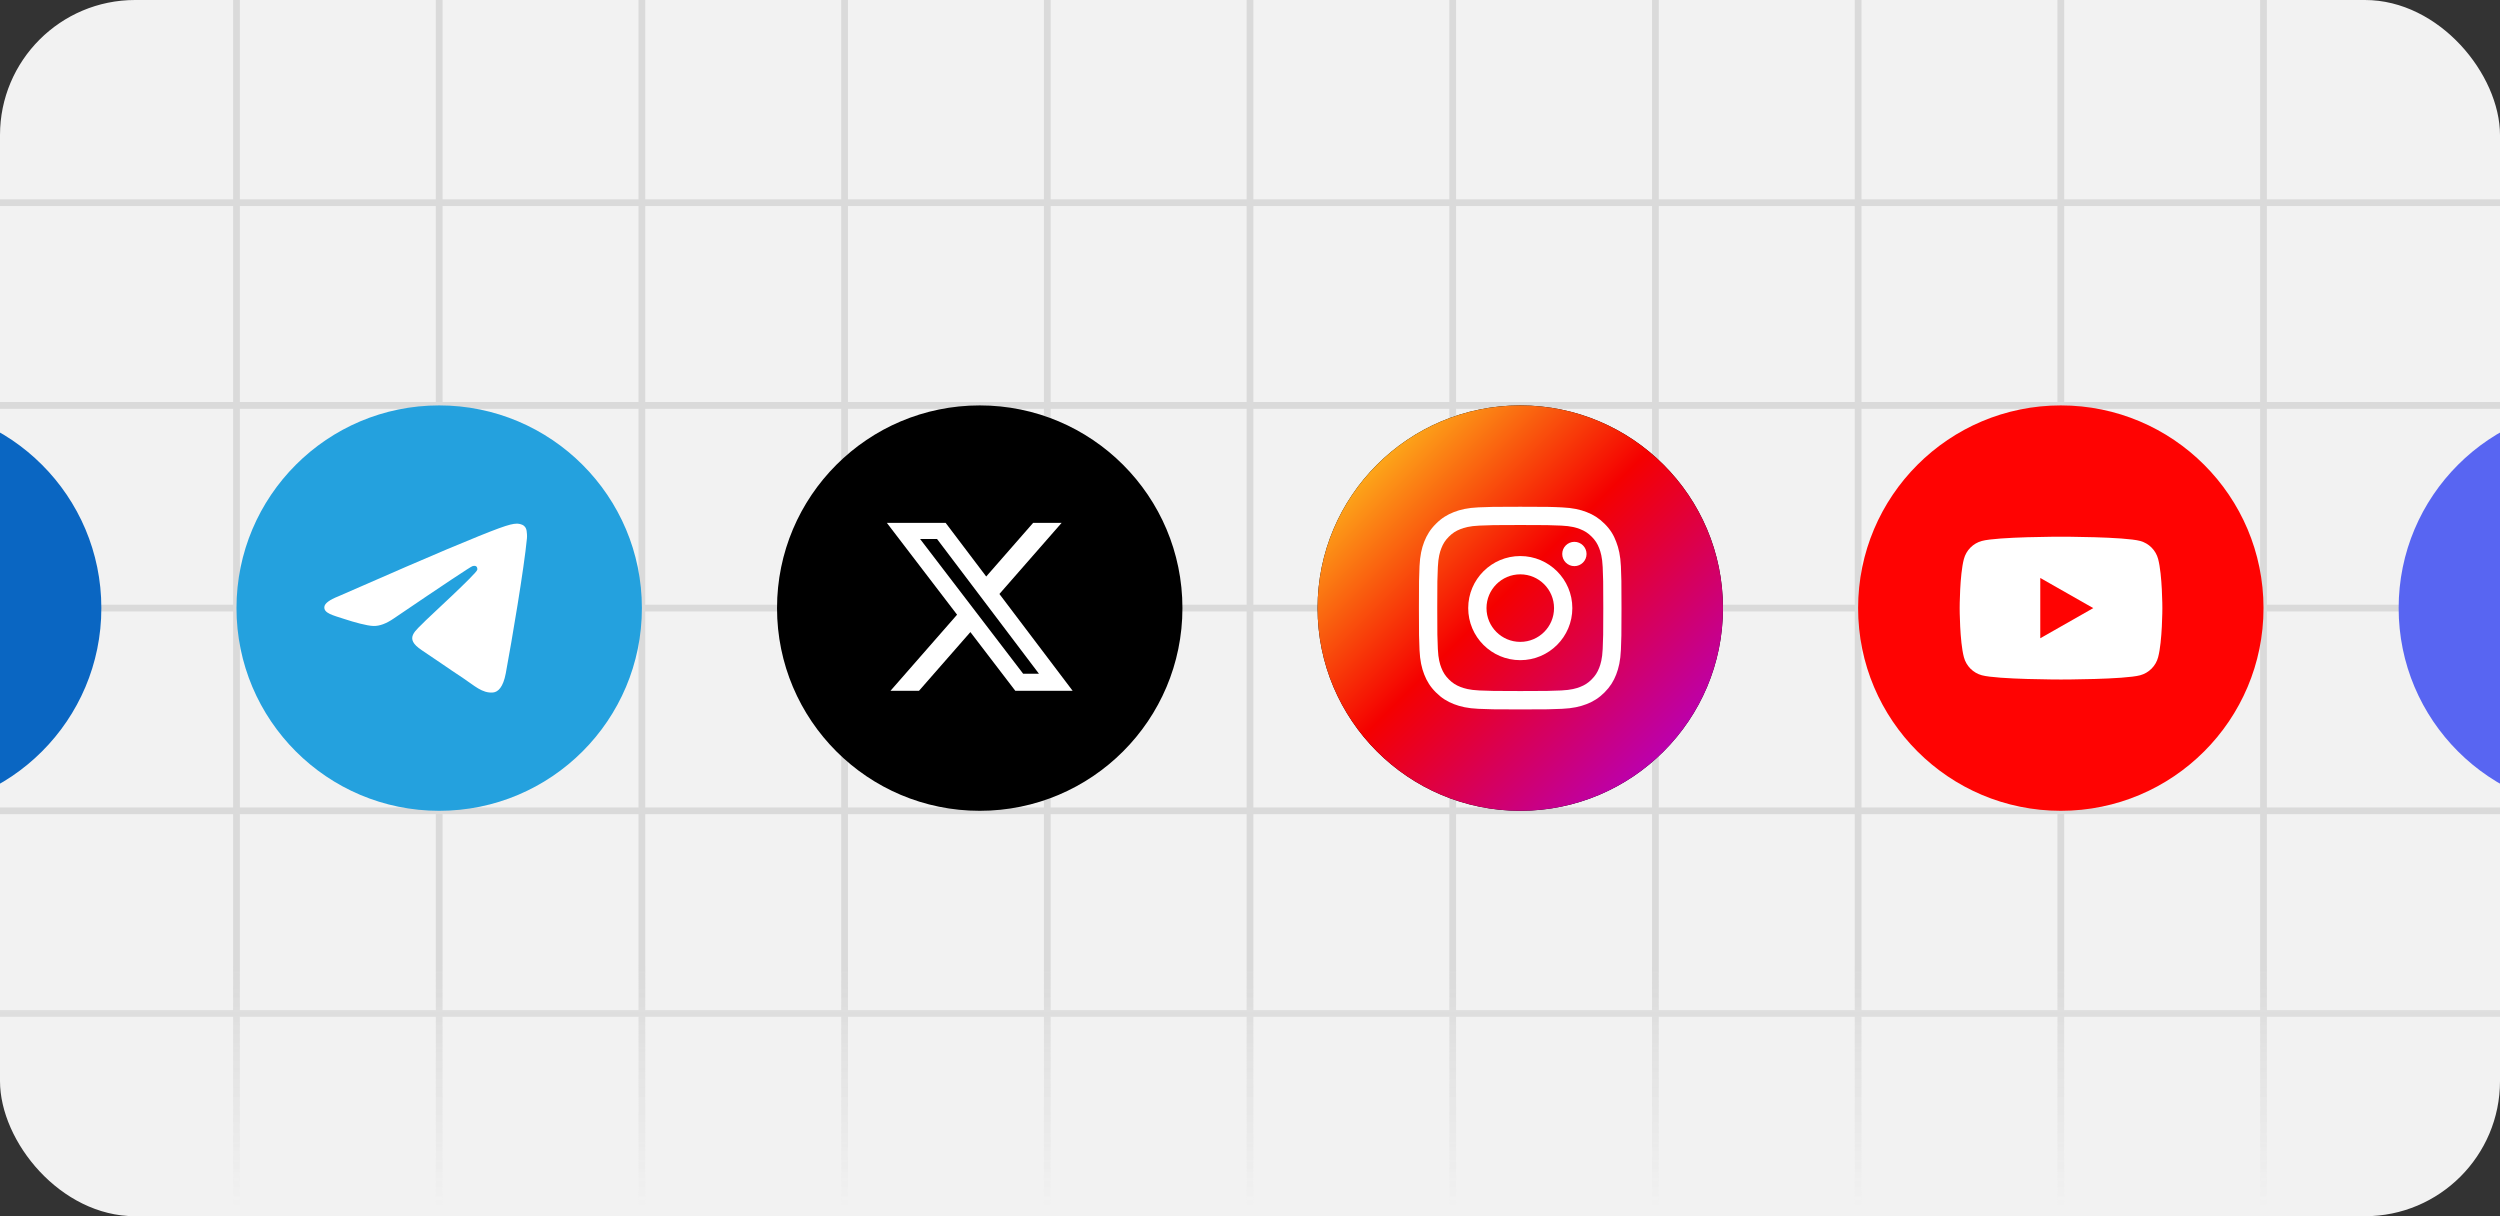 <svg width="370" height="180" viewBox="0 0 370 180" fill="none" xmlns="http://www.w3.org/2000/svg">
<rect x="0" y="0" width="370" height="180" fill="#333333" stroke="none"/>
<g clip-path="url(#clip0_1924_822)">
<rect width="370" height="180" rx="20" fill="#F2F2F2"/>
<path fill-rule="evenodd" clip-rule="evenodd" d="M334.5 420.5V580H335.5V420.5H665V419.5H335.5V390.5H665V389.5H335.5V360.5H665V359.5H335.5V330.5H665V329.5H335.5V300.5H665V299.5H335.5V270.5H665V269.5H335.5V240.5H665V239.5H335.5V210.5H665V209.5H335.5V150.5H665V149.5H335.5V120.5H665V119.5H335.5L335.5 90.5H665V89.5H335.5V60.5H665V59.5H335.5V30.5H665V29.5H335.5V-380H334.5V29.5H305.5V-380H304.5V29.5H275.5V-380H274.5V29.5H245.5V-380H244.5V29.5H215.5V-380H214.5V29.5H185.5V-380H184.5V29.5H155.5V-380H154.5V29.5H125.5V-380H124.5V29.5H95.5V-380H94.5V29.5H65.5V-380H64.5V29.5H35.5V-380H34.5V29.5H-295V30.5H34.5V59.5H-295V60.5H34.5V89.5H-295V90.5H34.5L34.5 119.5H-295V120.5H34.5V149.5H-295V150.5H34.5V209.5H-295V210.5H34.5V239.5H-295V240.5H34.5V269.5H-295V270.5H34.5V299.5H-295V300.5H34.5V329.5H-295V330.5H34.5V359.5H-295V360.5H34.5V389.5H-295V390.5H34.5V419.5H-295V420.5H34.5V580H35.5V420.5H64.5V580H65.5V420.5H94.5V580H95.5V420.5H124.5V580H125.5V420.5H154.5V580H155.5V420.5H184.5V580H185.5V420.5H214.5V580H215.5V420.5H244.5V580H245.5V420.5H274.5V580H275.5V420.5H304.5V580H305.5V420.5H334.5ZM35.5 419.5H64.5V390.5H35.5V419.5ZM35.5 389.5H64.5V360.5H35.5V389.5ZM35.5 359.5H64.5V330.5H35.5V359.5ZM35.5 329.5H64.5V300.5H35.5V329.5ZM35.5 299.5H64.5V270.5H35.5V299.5ZM35.5 269.5H64.5V240.5H35.5V269.5ZM35.5 239.5H64.5V210.5H35.5V239.5ZM35.5 209.5H64.5V150.5H35.5V209.5ZM35.5 149.5H64.5V120.5H35.5V149.5ZM35.5 119.5H64.5L64.5 90.5H35.5L35.5 119.5ZM35.5 89.5H64.5V60.5H35.5V89.5ZM35.5 59.5H64.5V30.5H35.5V59.5ZM65.5 59.5V30.5H94.5V59.5H65.5ZM65.5 89.5V60.5H94.5V89.5H65.5ZM65.5 119.5L65.5 90.5H94.5L94.5 119.5H65.5ZM65.5 149.5V120.5H94.5V149.5H65.5ZM65.5 209.5V150.5H94.5V209.5H65.5ZM65.5 239.5V210.5H94.5V239.5H65.5ZM65.5 269.5V240.5H94.5V269.5H65.5ZM65.5 299.5V270.5H94.5V299.5H65.5ZM65.5 329.5V300.5H94.5V329.5H65.5ZM65.5 359.5V330.5H94.5V359.5H65.5ZM65.5 389.5V360.5H94.5V389.5H65.5ZM65.5 419.5V390.5H94.5V419.5H65.5ZM95.5 419.5H124.5V390.5H95.5V419.5ZM95.5 389.5H124.5V360.5H95.5V389.5ZM95.5 359.5H124.5V330.5H95.5V359.5ZM95.5 329.5H124.5V300.5H95.5V329.5ZM95.5 299.5H124.5V270.5H95.5V299.5ZM95.5 269.5H124.5V240.5H95.5V269.5ZM95.5 239.5H124.5V210.5H95.5V239.5ZM95.5 209.5H124.5V150.5H95.5V209.5ZM95.5 149.5H124.5V120.5H95.5V149.5ZM95.5 119.5H124.5L124.5 90.5H95.5L95.5 119.5ZM95.5 89.5H124.5V60.5H95.5V89.5ZM95.5 59.5H124.5V30.5H95.5V59.5ZM125.5 59.5V30.5H154.5V59.5H125.5ZM125.5 89.5V60.5H154.5V89.5H125.5ZM125.5 119.5L125.5 90.5H154.5L154.5 119.5H125.5ZM125.5 149.5V120.5H154.5V149.5H125.5ZM125.5 209.5V150.5H154.5V209.5H125.5ZM125.5 239.5V210.5H154.5V239.5H125.5ZM125.5 269.5V240.5H154.5V269.5H125.5ZM125.5 299.5V270.5H154.5V299.5H125.5ZM125.5 329.5V300.5H154.5V329.5H125.5ZM125.5 359.5V330.5H154.5V359.5H125.5ZM125.5 389.5V360.5H154.5V389.5H125.5ZM125.5 419.5V390.5H154.5V419.5H125.5ZM155.5 419.5H184.5V390.5H155.5V419.5ZM155.5 389.5H184.5V360.5H155.5V389.5ZM155.5 359.5H184.5V330.5H155.5V359.5ZM155.5 329.5H184.5V300.5H155.5V329.5ZM155.5 299.5H184.5V270.5H155.5V299.5ZM155.5 269.5H184.5V240.5H155.5V269.5ZM155.5 239.5H184.5V210.5H155.5V239.5ZM155.5 209.5H184.5V150.5H155.5V209.5ZM155.5 149.5H184.5V120.5H155.5V149.5ZM155.5 119.5H184.5L184.5 90.5H155.5L155.5 119.5ZM155.5 89.5H184.5V60.5H155.5V89.5ZM155.5 59.5H184.5V30.5H155.5V59.5ZM185.5 59.5V30.5H214.5V59.5H185.5ZM185.5 89.5V60.5H214.5V89.5H185.5ZM185.5 119.5L185.5 90.5H214.5L214.5 119.5H185.5ZM185.5 149.5V120.5H214.5V149.5H185.5ZM185.5 209.5V150.5H214.5V209.5H185.5ZM185.5 239.5V210.5H214.5V239.5H185.5ZM185.5 269.5V240.5H214.5V269.5H185.5ZM185.5 299.5V270.5H214.5V299.5H185.5ZM185.5 329.5V300.5H214.5V329.5H185.5ZM185.5 359.5V330.5H214.5V359.5H185.5ZM185.5 389.5V360.5H214.5V389.5H185.5ZM185.5 419.5V390.5H214.5V419.5H185.5ZM215.5 419.5H244.5V390.5H215.5V419.5ZM215.5 389.5H244.5V360.5H215.5V389.5ZM215.5 359.5H244.5V330.5H215.5V359.5ZM215.5 329.5H244.5V300.5H215.5V329.5ZM215.5 299.5H244.5V270.5H215.5V299.5ZM215.5 269.5H244.5V240.5H215.5V269.5ZM215.5 239.5H244.5V210.5H215.5V239.5ZM215.5 209.5H244.5V150.5H215.5V209.5ZM215.5 149.5H244.5V120.5H215.5V149.5ZM215.5 119.5H244.5L244.5 90.5H215.5L215.5 119.5ZM215.5 89.5H244.5V60.5H215.5V89.5ZM215.5 59.5H244.5V30.5H215.5V59.5ZM245.5 59.5V30.5H274.5V59.5H245.5ZM245.5 89.5V60.5H274.5V89.5H245.5ZM245.5 119.5L245.5 90.5H274.5L274.5 119.5H245.5ZM245.5 149.5V120.5H274.5V149.5H245.5ZM245.5 209.5V150.5H274.5V209.5H245.5ZM245.5 239.5V210.5H274.5V239.5H245.5ZM245.5 269.5V240.5H274.5V269.5H245.5ZM245.5 299.5V270.5H274.5V299.5H245.5ZM245.5 329.5V300.5H274.5V329.5H245.5ZM245.5 359.5V330.5H274.5V359.5H245.5ZM245.5 389.5V360.5H274.5V389.5H245.5ZM245.5 419.5V390.5H274.5V419.5H245.5ZM275.5 419.5H304.5V390.5H275.5V419.5ZM275.5 389.5H304.5V360.5H275.5V389.5ZM275.5 359.5H304.5V330.5H275.5V359.5ZM275.5 329.5H304.5V300.5H275.5V329.5ZM275.5 299.5H304.5V270.5H275.5V299.5ZM275.5 269.5H304.5V240.5H275.5V269.5ZM275.5 239.5H304.5V210.5H275.5V239.5ZM275.5 209.5H304.5V150.5H275.5V209.5ZM275.5 149.5H304.5V120.5H275.5V149.5ZM275.5 119.5H304.5L304.5 90.5H275.5L275.5 119.5ZM275.5 89.5H304.5V60.5H275.5V89.5ZM275.5 59.5H304.5V30.5H275.5V59.5ZM305.5 59.5V30.5H334.5V59.5H305.5ZM305.5 89.5V60.5H334.5V89.5H305.5ZM305.5 119.5L305.5 90.5H334.5L334.5 119.5H305.5ZM305.5 149.5V120.5H334.5V149.5H305.5ZM305.5 209.5V150.5H334.5V209.5H305.5ZM305.5 239.5V210.5H334.5V239.5H305.5ZM305.5 269.5V240.5H334.5V269.5H305.5ZM305.5 299.5V270.5H334.5V299.5H305.5ZM305.5 329.5V300.5H334.5V329.5H305.5ZM305.5 359.5V330.5H334.5V359.5H305.5ZM305.5 389.5V360.5H334.5V389.5H305.5ZM305.5 419.5V390.5H334.5V419.5H305.5Z" fill="url(#paint0_linear_1924_822)"/>
<circle cx="-15" cy="90" r="30" fill="#0A66C2"/>
<circle cx="65" cy="90" r="30" fill="#24A1DE"/>
<path fill-rule="evenodd" clip-rule="evenodd" d="M50.062 88.263C58.115 84.734 63.485 82.409 66.172 81.285C73.844 78.076 75.438 77.519 76.477 77.5C76.705 77.496 77.216 77.553 77.547 77.823C77.827 78.051 77.904 78.359 77.941 78.576C77.977 78.792 78.023 79.284 77.987 79.669C77.571 84.061 75.772 94.72 74.857 99.64C74.47 101.722 73.707 102.419 72.969 102.488C71.365 102.636 70.147 101.422 68.593 100.398C66.162 98.795 64.788 97.797 62.428 96.234C59.701 94.426 61.469 93.433 63.023 91.809C63.43 91.385 70.498 84.92 70.635 84.334C70.652 84.26 70.668 83.987 70.506 83.842C70.345 83.698 70.106 83.747 69.934 83.787C69.691 83.842 65.806 86.424 58.282 91.531C57.18 92.292 56.181 92.663 55.286 92.644C54.3 92.622 52.403 92.083 50.992 91.622C49.263 91.056 47.888 90.757 48.007 89.797C48.07 89.297 48.755 88.785 50.062 88.263Z" fill="white"/>
<circle cx="145" cy="90" r="30" fill="black"/>
<path d="M152.908 77.38H157.125L147.912 87.909L158.75 102.237H150.264L143.618 93.547L136.012 102.237H131.793L141.647 90.975L131.25 77.38H139.951L145.959 85.323L152.908 77.38ZM151.428 99.713H153.764L138.682 79.771H136.174L151.428 99.713Z" fill="white"/>
<circle cx="225" cy="90" r="30" fill="black"/>
<circle cx="225" cy="90" r="30" fill="url(#paint1_linear_1924_822)"/>
<g clip-path="url(#clip1_1924_822)">
<path d="M225 77.701C229.008 77.701 229.482 77.719 231.059 77.789C232.523 77.853 233.314 78.1 233.842 78.305C234.539 78.574 235.043 78.902 235.564 79.424C236.092 79.951 236.414 80.449 236.684 81.147C236.889 81.674 237.135 82.471 237.199 83.93C237.27 85.512 237.287 85.986 237.287 89.988C237.287 93.996 237.27 94.471 237.199 96.047C237.135 97.512 236.889 98.303 236.684 98.83C236.414 99.527 236.086 100.031 235.564 100.553C235.037 101.08 234.539 101.402 233.842 101.672C233.314 101.877 232.518 102.123 231.059 102.188C229.477 102.258 229.002 102.275 225 102.275C220.992 102.275 220.518 102.258 218.941 102.188C217.477 102.123 216.686 101.877 216.158 101.672C215.461 101.402 214.957 101.074 214.436 100.553C213.908 100.025 213.586 99.527 213.316 98.83C213.111 98.303 212.865 97.506 212.801 96.047C212.73 94.465 212.713 93.99 212.713 89.988C212.713 85.981 212.73 85.506 212.801 83.93C212.865 82.465 213.111 81.674 213.316 81.147C213.586 80.449 213.914 79.945 214.436 79.424C214.963 78.897 215.461 78.574 216.158 78.305C216.686 78.1 217.482 77.853 218.941 77.789C220.518 77.719 220.992 77.701 225 77.701ZM225 75C220.928 75 220.418 75.018 218.818 75.088C217.225 75.158 216.129 75.416 215.18 75.785C214.189 76.172 213.352 76.682 212.52 77.519C211.682 78.352 211.172 79.189 210.785 80.174C210.416 81.129 210.158 82.219 210.088 83.812C210.018 85.418 210 85.928 210 90C210 94.072 210.018 94.582 210.088 96.182C210.158 97.775 210.416 98.871 210.785 99.82C211.172 100.811 211.682 101.648 212.52 102.48C213.352 103.312 214.189 103.828 215.174 104.209C216.129 104.578 217.219 104.836 218.812 104.906C220.412 104.977 220.922 104.994 224.994 104.994C229.066 104.994 229.576 104.977 231.176 104.906C232.77 104.836 233.865 104.578 234.814 104.209C235.799 103.828 236.637 103.312 237.469 102.48C238.301 101.648 238.816 100.811 239.197 99.826C239.566 98.871 239.824 97.781 239.895 96.188C239.965 94.588 239.982 94.078 239.982 90.006C239.982 85.934 239.965 85.424 239.895 83.824C239.824 82.231 239.566 81.135 239.197 80.186C238.828 79.189 238.318 78.352 237.48 77.519C236.648 76.688 235.811 76.172 234.826 75.791C233.871 75.422 232.781 75.164 231.188 75.094C229.582 75.018 229.072 75 225 75Z" fill="white"/>
<path d="M225 82.295C220.746 82.295 217.295 85.746 217.295 90C217.295 94.254 220.746 97.705 225 97.705C229.254 97.705 232.705 94.254 232.705 90C232.705 85.746 229.254 82.295 225 82.295ZM225 94.998C222.24 94.998 220.002 92.76 220.002 90C220.002 87.24 222.24 85.002 225 85.002C227.76 85.002 229.998 87.24 229.998 90C229.998 92.76 227.76 94.998 225 94.998Z" fill="white"/>
<path d="M234.809 81.99C234.809 82.986 234 83.789 233.01 83.789C232.014 83.789 231.211 82.98 231.211 81.99C231.211 80.994 232.02 80.191 233.01 80.191C234 80.191 234.809 81 234.809 81.99Z" fill="white"/>
</g>
<circle cx="305" cy="90" r="30" fill="#FF0302"/>
<g clip-path="url(#clip2_1924_822)">
<path d="M319.403 82.732C319.233 82.094 318.899 81.511 318.433 81.043C317.968 80.574 317.387 80.236 316.75 80.062C314.405 79.432 305.03 79.432 305.03 79.432C305.03 79.432 295.655 79.432 293.309 80.062C292.672 80.236 292.092 80.574 291.626 81.043C291.161 81.511 290.827 82.094 290.657 82.732C290.03 85.088 290.03 90 290.03 90C290.03 90 290.03 94.912 290.657 97.268C290.827 97.906 291.161 98.489 291.626 98.957C292.092 99.426 292.672 99.764 293.309 99.938C295.655 100.568 305.03 100.568 305.03 100.568C305.03 100.568 314.405 100.568 316.75 99.938C317.387 99.764 317.968 99.426 318.433 98.957C318.899 98.489 319.233 97.906 319.403 97.268C320.03 94.912 320.03 90 320.03 90C320.03 90 320.03 85.088 319.403 82.732Z" fill="white"/>
<path d="M301.961 94.461V85.539L309.802 90L301.961 94.461Z" fill="#FF0302"/>
</g>
<circle cx="385" cy="90" r="30" fill="#5865F2"/>
</g>
<defs>
<linearGradient id="paint0_linear_1924_822" x1="185" y1="2" x2="185" y2="179" gradientUnits="userSpaceOnUse">
<stop stop-color="#DADADA"/>
<stop offset="0.795" stop-color="#DADADA"/>
<stop offset="1" stop-color="#DADADA" stop-opacity="0"/>
</linearGradient>
<linearGradient id="paint1_linear_1924_822" x1="195.541" y1="60.546" x2="250.047" y2="115.052" gradientUnits="userSpaceOnUse">
<stop stop-color="#FFD521"/>
<stop offset="0.05" stop-color="#FFD521"/>
<stop offset="0.501" stop-color="#F50000"/>
<stop offset="0.95" stop-color="#B900B4"/>
<stop offset="0.95" stop-color="#B900B4"/>
<stop offset="1" stop-color="#B900B4"/>
</linearGradient>
<clipPath id="clip0_1924_822">
<rect width="370" height="180" rx="20" fill="white"/>
</clipPath>
<clipPath id="clip1_1924_822">
<rect width="30" height="30" fill="white" transform="translate(210 75)"/>
</clipPath>
<clipPath id="clip2_1924_822">
<rect width="30" height="30" fill="white" transform="translate(290 75)"/>
</clipPath>
</defs>
</svg>

